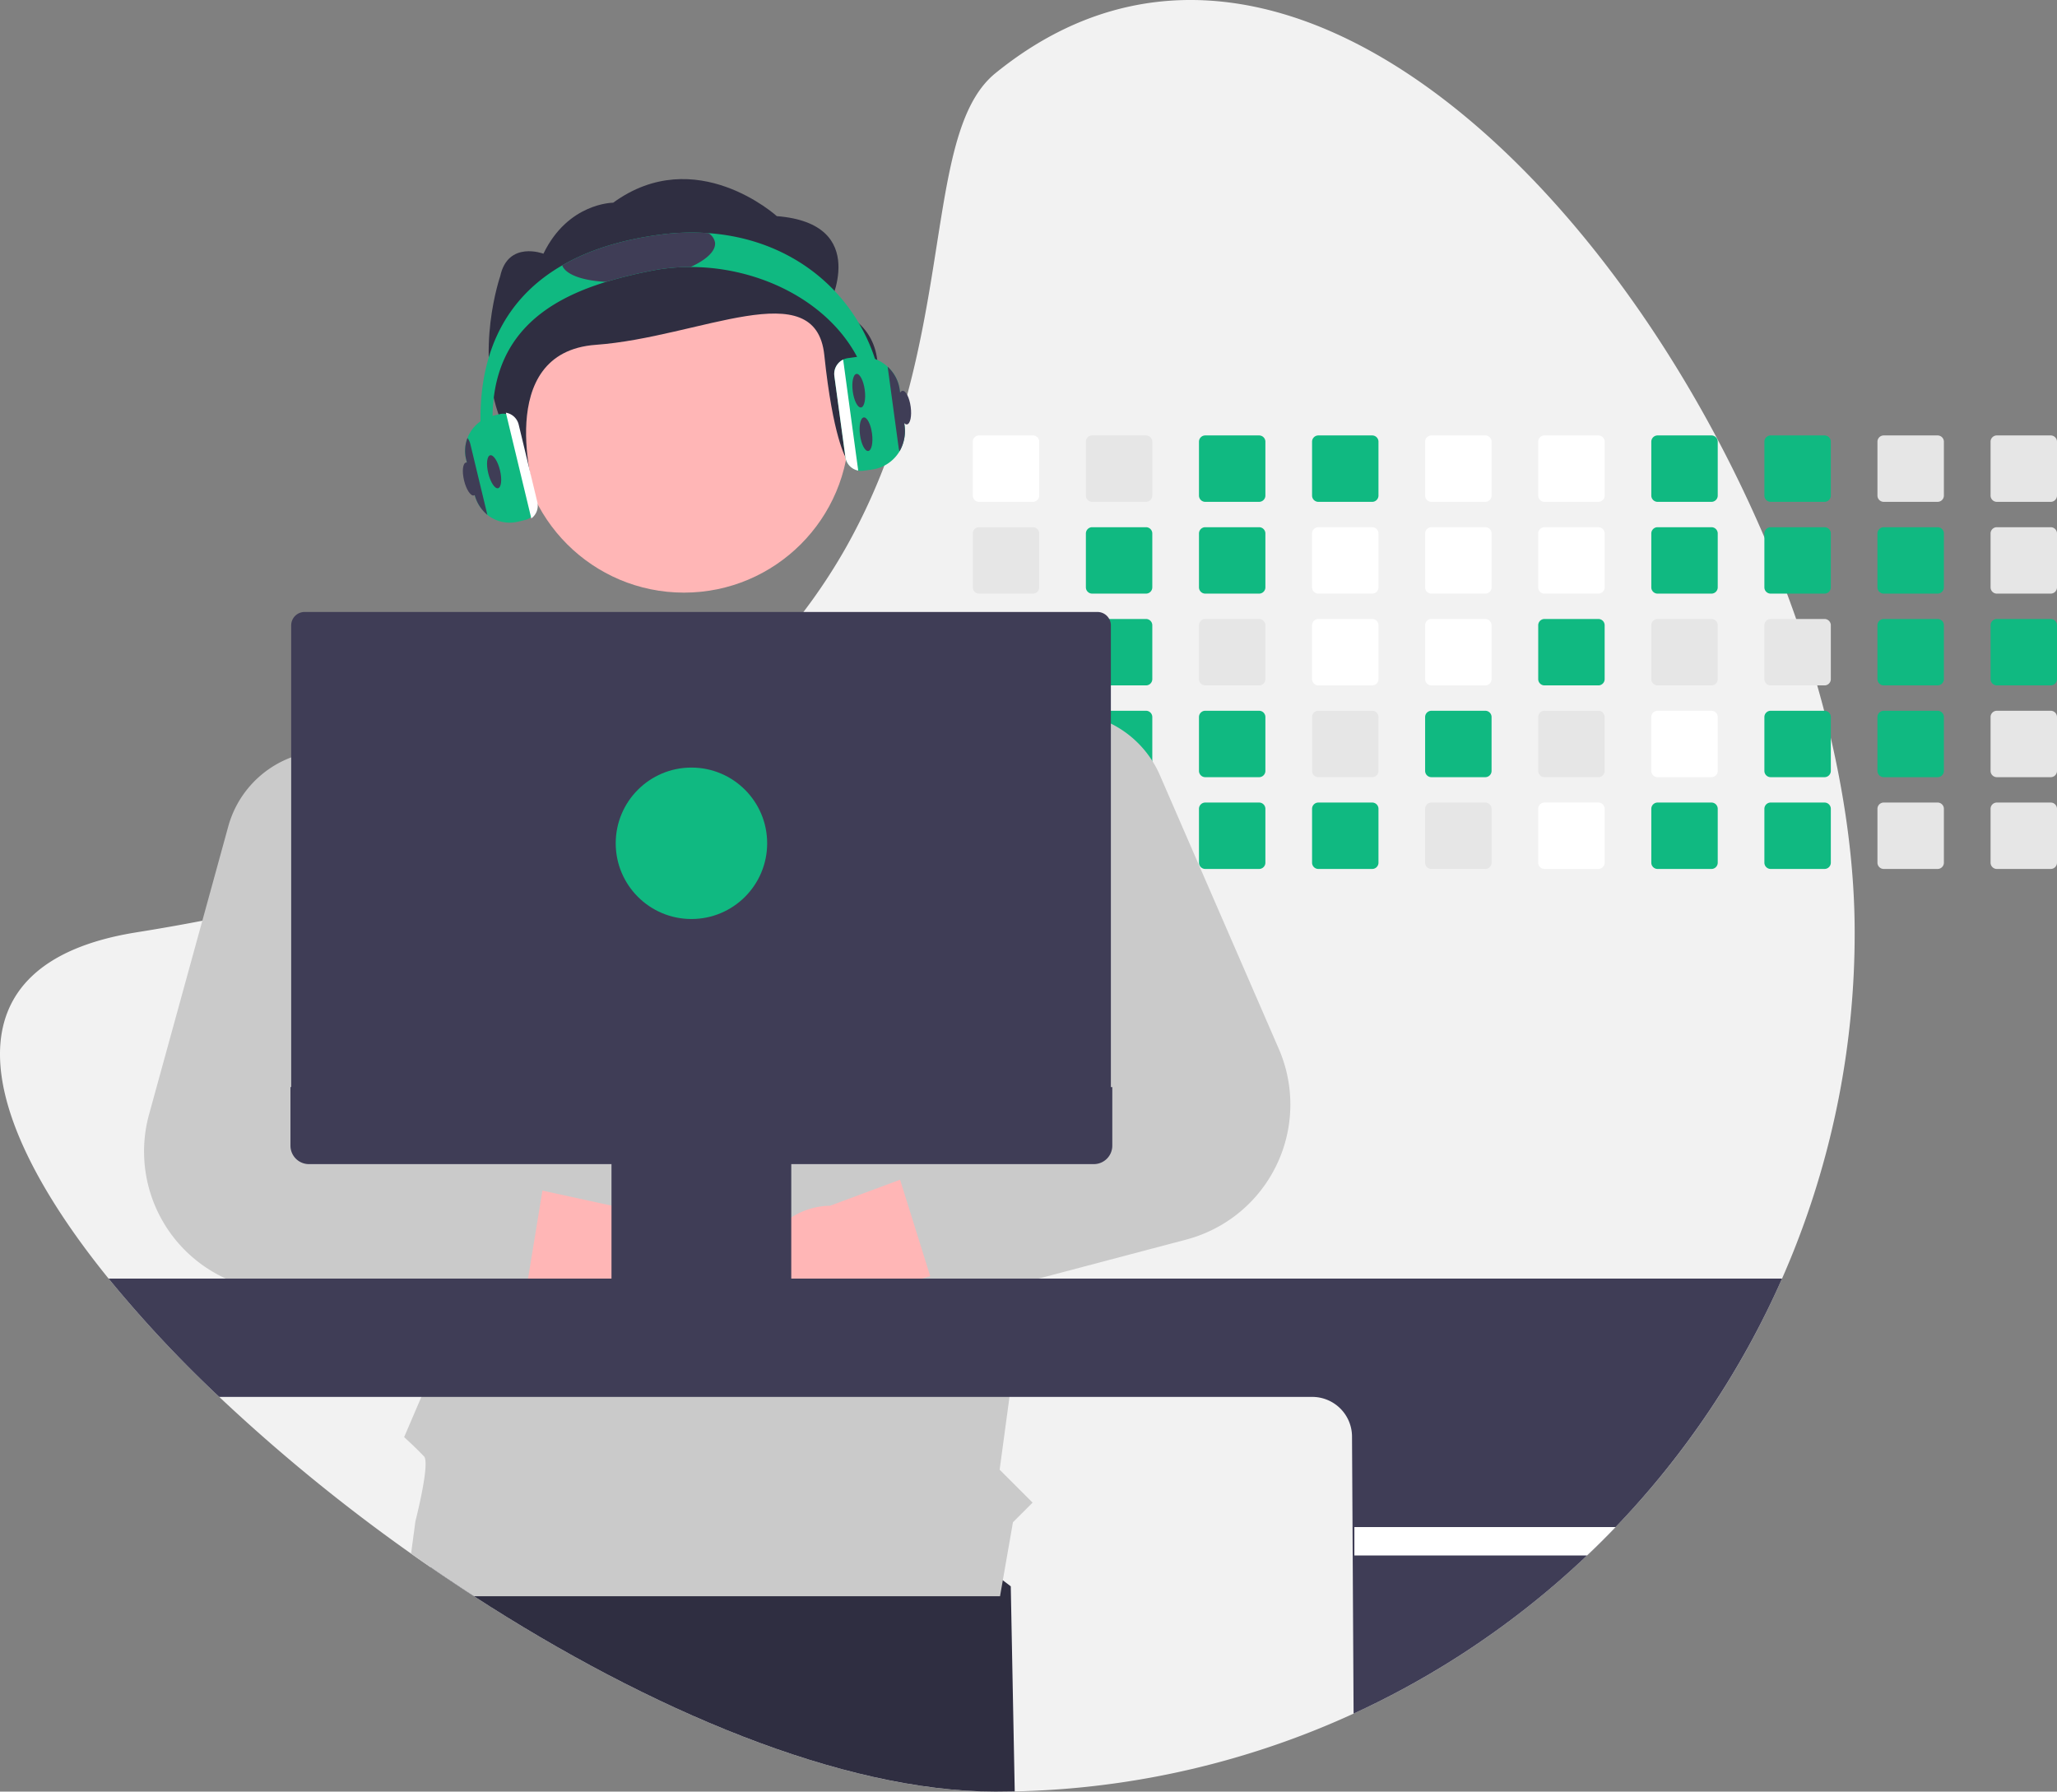 <svg xmlns="http://www.w3.org/2000/svg" width="850.54" height="740.83" data-name="Layer 1"><rect width="100%" height="100%" fill="#808080" stroke="none"/><path fill="#f2f2f2" d="M766.88 385.54a354.21 354.21 0 0 1-98.85 245.9q-5.75 6.01-11.8 11.74-9.23 8.77-19.07 16.87a353.93 353.93 0 0 1-217.58 80.69q-3.98.09-7.98.09c-63.43 0-143.21-33.88-215.61-80.78q-8.99-5.82-17.81-11.91-4.13-2.82-8.21-5.72a730.43 730.43 0 0 1-79.32-64.8A514.12 514.12 0 0 1 44.9 528.7C-10.73 460.08-23 398.25 56.3 385.54q14.1-2.25 27.35-4.81 19.2-3.69 36.75-7.97 23.64-5.75 44.42-12.46 6.99-2.25 13.66-4.59c65.74-23.09 109.74-53.2 139.69-85.87q7.62-8.3 14.05-16.79a236.06 236.06 0 0 0 17.83-27.12 254.9 254.9 0 0 0 18.4-41.05l.28-.78c23.83-68.74 16.58-132.5 42.87-153.84 112.38-91.23 252.29 38.69 317.96 191.9q4.96 11.58 9.34 23.3 1.96 5.23 3.79 10.49 4.8 13.7 8.7 27.46 1.5 5.25 2.87 10.49c.97 3.77 1.9 7.53 2.76 11.29 6.39 27.53 9.86 54.68 9.86 80.35Z"/><path fill="#2f2e41" d="M419.58 740.74q-3.98.09-7.98.09c-63.43 0-143.21-33.88-215.61-80.78q-8.99-5.82-17.81-11.91l5.16-31.4L339.54 596l78.4 59.95Z"/><path fill="#fff" d="M427.1 180.05h-22.26a2.6 2.6 0 0 0-2.6 2.6v22.27a2.6 2.6 0 0 0 2.6 2.59h22.26a2.6 2.6 0 0 0 2.6-2.6v-22.26a2.6 2.6 0 0 0-2.6-2.6Z"/><path fill="#e6e6e6" d="M427.1 218h-22.26a2.6 2.6 0 0 0-2.6 2.6v22.27a2.6 2.6 0 0 0 2.6 2.59h22.26a2.6 2.6 0 0 0 2.6-2.59V220.6a2.6 2.6 0 0 0-2.6-2.6ZM427.1 255.95h-22.26a2.6 2.6 0 0 0-2.6 2.6v22.26a2.6 2.6 0 0 0 2.6 2.6h22.26a2.6 2.6 0 0 0 2.6-2.6v-22.26a2.6 2.6 0 0 0-2.6-2.6ZM429.66 296.04a2.62 2.62 0 0 0-2.56-2.14h-22.26a2.6 2.6 0 0 0-2.6 2.6v22.26a2.6 2.6 0 0 0 2.6 2.6h22.26a2.6 2.6 0 0 0 2.6-2.6V296.5a2.31 2.31 0 0 0-.04-.46ZM428.1 332.05a2.63 2.63 0 0 0-1-.2h-22.26a2.6 2.6 0 0 0-2.6 2.6v22.26a2.59 2.59 0 0 0 2.6 2.6h22.26a2.6 2.6 0 0 0 2.6-2.6v-22.26a2.62 2.62 0 0 0-1.6-2.4ZM473.86 180.05H451.6a2.6 2.6 0 0 0-2.6 2.6v22.27a2.6 2.6 0 0 0 2.6 2.59h22.26a2.6 2.6 0 0 0 2.6-2.6v-22.26a2.6 2.6 0 0 0-2.6-2.6Z"/><path fill="#10b981" d="M473.86 218H451.6a2.6 2.6 0 0 0-2.6 2.6v22.27a2.6 2.6 0 0 0 2.6 2.59h22.26a2.6 2.6 0 0 0 2.6-2.59V220.6a2.6 2.6 0 0 0-2.6-2.6ZM473.86 255.95H451.6a2.6 2.6 0 0 0-2.6 2.6v22.26a2.6 2.6 0 0 0 2.6 2.6h22.26a2.6 2.6 0 0 0 2.6-2.6v-22.26a2.6 2.6 0 0 0-2.6-2.6ZM473.86 293.9H451.6a2.6 2.6 0 0 0-2.46 1.78 2.48 2.48 0 0 0-.14.82v22.26a2.6 2.6 0 0 0 2.6 2.6h22.26a2.6 2.6 0 0 0 2.6-2.6V296.5a2.6 2.6 0 0 0-2.6-2.6Z"/><path fill="#e6e6e6" d="M473.86 331.85H451.6a2.6 2.6 0 0 0-2.6 2.6v22.26a2.6 2.6 0 0 0 2.6 2.6h22.26a2.6 2.6 0 0 0 2.6-2.6v-22.26a2.6 2.6 0 0 0-2.6-2.6Z"/><path fill="#10b981" d="M520.62 180.05h-22.26a2.6 2.6 0 0 0-2.6 2.6v22.27a2.6 2.6 0 0 0 2.6 2.59h22.26a2.6 2.6 0 0 0 2.6-2.6v-22.26a2.6 2.6 0 0 0-2.6-2.6ZM520.62 218h-22.26a2.6 2.6 0 0 0-2.6 2.6v22.27a2.6 2.6 0 0 0 2.6 2.59h22.26a2.6 2.6 0 0 0 2.6-2.59V220.6a2.6 2.6 0 0 0-2.6-2.6Z"/><path fill="#e6e6e6" d="M520.62 255.95h-22.26a2.6 2.6 0 0 0-2.6 2.6v22.26a2.6 2.6 0 0 0 2.6 2.6h22.26a2.6 2.6 0 0 0 2.6-2.6v-22.26a2.6 2.6 0 0 0-2.6-2.6Z"/><path fill="#10b981" d="M520.62 293.9h-22.26a2.6 2.6 0 0 0-2.6 2.6v22.26a2.6 2.6 0 0 0 2.6 2.6h22.26a2.6 2.6 0 0 0 2.6-2.6V296.5a2.6 2.6 0 0 0-2.6-2.6ZM520.62 331.85h-22.26a2.6 2.6 0 0 0-2.6 2.6v22.26a2.6 2.6 0 0 0 2.6 2.6h22.26a2.6 2.6 0 0 0 2.6-2.6v-22.26a2.6 2.6 0 0 0-2.6-2.6ZM567.38 180.05h-22.26a2.6 2.6 0 0 0-2.6 2.6v22.27a2.6 2.6 0 0 0 2.6 2.59h22.26a2.6 2.6 0 0 0 2.6-2.6v-22.26a2.6 2.6 0 0 0-2.6-2.6Z"/><path fill="#fff" d="M567.38 218h-22.26a2.6 2.6 0 0 0-2.6 2.6v22.27a2.6 2.6 0 0 0 2.6 2.59h22.26a2.6 2.6 0 0 0 2.6-2.59V220.6a2.6 2.6 0 0 0-2.6-2.6ZM567.38 255.95h-22.26a2.6 2.6 0 0 0-2.6 2.6v22.26a2.6 2.6 0 0 0 2.6 2.6h22.26a2.6 2.6 0 0 0 2.6-2.6v-22.26a2.6 2.6 0 0 0-2.6-2.6Z"/><path fill="#e6e6e6" d="M567.38 293.9h-22.26a2.6 2.6 0 0 0-2.6 2.6v22.26a2.6 2.6 0 0 0 2.6 2.6h22.26a2.6 2.6 0 0 0 2.6-2.6V296.5a2.6 2.6 0 0 0-2.6-2.6Z"/><path fill="#10b981" d="M567.38 331.85h-22.26a2.6 2.6 0 0 0-2.6 2.6v22.26a2.6 2.6 0 0 0 2.6 2.6h22.26a2.6 2.6 0 0 0 2.6-2.6v-22.26a2.6 2.6 0 0 0-2.6-2.6Z"/><path fill="#fff" d="M614.14 180.05h-22.27a2.6 2.6 0 0 0-2.6 2.6v22.27a2.6 2.6 0 0 0 2.6 2.59h22.27a2.6 2.6 0 0 0 2.6-2.6v-22.26a2.6 2.6 0 0 0-2.6-2.6ZM614.14 218h-22.27a2.6 2.6 0 0 0-2.6 2.6v22.27a2.59 2.59 0 0 0 2.6 2.59h22.27a2.6 2.6 0 0 0 2.6-2.59V220.6a2.6 2.6 0 0 0-2.6-2.6ZM614.14 255.95h-22.27a2.6 2.6 0 0 0-2.6 2.6v22.26a2.6 2.6 0 0 0 2.6 2.6h22.27a2.6 2.6 0 0 0 2.6-2.6v-22.26a2.6 2.6 0 0 0-2.6-2.6Z"/><path fill="#10b981" d="M614.14 293.9h-22.27a2.6 2.6 0 0 0-2.6 2.6v22.26a2.6 2.6 0 0 0 2.6 2.6h22.27a2.6 2.6 0 0 0 2.6-2.6V296.5a2.6 2.6 0 0 0-2.6-2.6Z"/><path fill="#e6e6e6" d="M614.14 331.85h-22.27a2.6 2.6 0 0 0-2.6 2.6v22.26a2.6 2.6 0 0 0 2.6 2.6h22.27a2.6 2.6 0 0 0 2.6-2.6v-22.26a2.6 2.6 0 0 0-2.6-2.6Z"/><path fill="#fff" d="M660.9 180.05h-22.27a2.6 2.6 0 0 0-2.6 2.6v22.27a2.6 2.6 0 0 0 2.6 2.59h22.27a2.6 2.6 0 0 0 2.6-2.6v-22.26a2.6 2.6 0 0 0-2.6-2.6ZM660.9 218h-22.27a2.6 2.6 0 0 0-2.6 2.6v22.27a2.59 2.59 0 0 0 2.6 2.59h22.27a2.6 2.6 0 0 0 2.6-2.59V220.6a2.6 2.6 0 0 0-2.6-2.6Z"/><path fill="#10b981" d="M660.9 255.95h-22.27a2.6 2.6 0 0 0-2.6 2.6v22.26a2.6 2.6 0 0 0 2.6 2.6h22.27a2.6 2.6 0 0 0 2.6-2.6v-22.26a2.6 2.6 0 0 0-2.6-2.6Z"/><path fill="#e6e6e6" d="M660.9 293.9h-22.27a2.6 2.6 0 0 0-2.6 2.6v22.26a2.6 2.6 0 0 0 2.6 2.6h22.27a2.6 2.6 0 0 0 2.6-2.6V296.5a2.6 2.6 0 0 0-2.6-2.6Z"/><path fill="#fff" d="M660.9 331.85h-22.27a2.6 2.6 0 0 0-2.6 2.6v22.26a2.6 2.6 0 0 0 2.6 2.6h22.27a2.6 2.6 0 0 0 2.6-2.6v-22.26a2.6 2.6 0 0 0-2.6-2.6Z"/><path fill="#10b981" d="M707.66 180.05h-22.27a2.6 2.6 0 0 0-2.6 2.6v22.27a2.6 2.6 0 0 0 2.6 2.59h22.27a2.6 2.6 0 0 0 2.6-2.6v-22.26a2.6 2.6 0 0 0-2.6-2.6ZM707.66 218h-22.27a2.6 2.6 0 0 0-2.6 2.6v22.27a2.59 2.59 0 0 0 2.6 2.59h22.27a2.6 2.6 0 0 0 2.6-2.59V220.6a2.6 2.6 0 0 0-2.6-2.6Z"/><path fill="#e6e6e6" d="M707.66 255.95h-22.27a2.6 2.6 0 0 0-2.6 2.6v22.26a2.6 2.6 0 0 0 2.6 2.6h22.27a2.6 2.6 0 0 0 2.6-2.6v-22.26a2.6 2.6 0 0 0-2.6-2.6Z"/><path fill="#fff" d="M707.66 293.9h-22.27a2.6 2.6 0 0 0-2.6 2.6v22.26a2.6 2.6 0 0 0 2.6 2.6h22.27a2.6 2.6 0 0 0 2.6-2.6V296.5a2.6 2.6 0 0 0-2.6-2.6Z"/><path fill="#10b981" d="M707.66 331.85h-22.27a2.6 2.6 0 0 0-2.6 2.6v22.26a2.6 2.6 0 0 0 2.6 2.6h22.27a2.6 2.6 0 0 0 2.6-2.6v-22.26a2.6 2.6 0 0 0-2.6-2.6ZM754.42 180.05h-22.27a2.6 2.6 0 0 0-2.6 2.6v22.27a2.6 2.6 0 0 0 2.6 2.59h22.27a2.6 2.6 0 0 0 2.6-2.6v-22.26a2.6 2.6 0 0 0-2.6-2.6ZM754.42 218h-22.27a2.6 2.6 0 0 0-2.6 2.6v22.27a2.59 2.59 0 0 0 2.6 2.59h22.27a2.6 2.6 0 0 0 2.6-2.59V220.6a2.6 2.6 0 0 0-2.6-2.6Z"/><path fill="#e6e6e6" d="M754.42 255.95h-22.27a2.6 2.6 0 0 0-2.6 2.6v22.26a2.6 2.6 0 0 0 2.6 2.6h22.27a2.6 2.6 0 0 0 2.6-2.6v-22.26a2.6 2.6 0 0 0-2.6-2.6Z"/><path fill="#10b981" d="M754.42 293.9h-22.27a2.6 2.6 0 0 0-2.6 2.6v22.26a2.6 2.6 0 0 0 2.6 2.6h22.27a2.6 2.6 0 0 0 2.6-2.6V296.5a2.6 2.6 0 0 0-2.6-2.6ZM754.42 331.85h-22.27a2.6 2.6 0 0 0-2.6 2.6v22.26a2.6 2.6 0 0 0 2.6 2.6h22.27a2.6 2.6 0 0 0 2.6-2.6v-22.26a2.6 2.6 0 0 0-2.6-2.6Z"/><path fill="#e6e6e6" d="M801.18 180.05H778.9a2.6 2.6 0 0 0-2.6 2.6v22.27a2.6 2.6 0 0 0 2.6 2.59h22.27a2.6 2.6 0 0 0 2.6-2.6v-22.26a2.6 2.6 0 0 0-2.6-2.6Z"/><path fill="#10b981" d="M801.18 218H778.9a2.6 2.6 0 0 0-2.6 2.6v22.27a2.59 2.59 0 0 0 2.6 2.59h22.27a2.6 2.6 0 0 0 2.6-2.59V220.6a2.6 2.6 0 0 0-2.6-2.6ZM801.18 255.95H778.9a2.6 2.6 0 0 0-2.6 2.6v22.26a2.6 2.6 0 0 0 2.6 2.6h22.27a2.6 2.6 0 0 0 2.6-2.6v-22.26a2.6 2.6 0 0 0-2.6-2.6ZM801.18 293.9H778.9a2.6 2.6 0 0 0-2.6 2.6v22.26a2.6 2.6 0 0 0 2.6 2.6h22.27a2.6 2.6 0 0 0 2.6-2.6V296.5a2.6 2.6 0 0 0-2.6-2.6Z"/><path fill="#e6e6e6" d="M801.18 331.85H778.9a2.6 2.6 0 0 0-2.6 2.6v22.26a2.6 2.6 0 0 0 2.6 2.6h22.27a2.6 2.6 0 0 0 2.6-2.6v-22.26a2.6 2.6 0 0 0-2.6-2.6ZM847.94 180.05h-22.27a2.6 2.6 0 0 0-2.6 2.6v22.27a2.6 2.6 0 0 0 2.6 2.59h22.27a2.6 2.6 0 0 0 2.6-2.6v-22.26a2.6 2.6 0 0 0-2.6-2.6ZM847.94 218h-22.27a2.6 2.6 0 0 0-2.6 2.6v22.27a2.6 2.6 0 0 0 2.6 2.59h22.27a2.6 2.6 0 0 0 2.6-2.59V220.6a2.6 2.6 0 0 0-2.6-2.6Z"/><path fill="#10b981" d="M847.94 255.95h-22.27a2.6 2.6 0 0 0-2.6 2.6v22.26a2.6 2.6 0 0 0 2.6 2.6h22.27a2.6 2.6 0 0 0 2.6-2.6v-22.26a2.6 2.6 0 0 0-2.6-2.6Z"/><path fill="#e6e6e6" d="M847.94 293.9h-22.27a2.6 2.6 0 0 0-2.6 2.6v22.26a2.6 2.6 0 0 0 2.6 2.6h22.27a2.6 2.6 0 0 0 2.6-2.6V296.5a2.6 2.6 0 0 0-2.6-2.6ZM847.94 331.85h-22.27a2.6 2.6 0 0 0-2.6 2.6v22.26a2.6 2.6 0 0 0 2.6 2.6h22.27a2.6 2.6 0 0 0 2.6-2.6v-22.26a2.6 2.6 0 0 0-2.6-2.6Z"/><path fill="#2f2e41" d="M336.1 660.05h-.62l.53-.07.09.07z"/><circle cx="282.81" cy="176.73" r="68.32" fill="#ffb6b6" data-name="ab6171fa-7d69-4734-b81c-8dff60f9761b"/><path fill="#2f2e41" d="M342.65 126.64s17.87-34.16-21.45-37.27c0 0-33.51-30.4-67.67-5.55 0 0-18.64 0-28.83 21.08 0 0-14.65-5.56-17.87 9.32 0 0-10.73 31.05 0 59 10.72 27.95 14.28 31.06 14.28 31.06s-17.62-58.6 25.27-61.7 90.89-29.91 94.46 4.25 8.96 42.57 8.96 42.57 33.95-48.78-7.15-62.76Z" data-name="bf427902-b9bf-4946-b5d7-5c1c7e04535e"/><path fill="#cacaca" d="m459.55 345.11-.22 1.16-2.47 13.04-17.07 90.2-1.01 5.31-2.12 11.23-2.9 15.32-6.43 33.95-1.84 9.73-.7 3.65-.23 1.28-1.91 10.07-.58 3.04-4.66 34.53-4.07 30.09 13.62 13.62-8.12 8.12-5.33 30.53v.07H196q-13.2-8.55-26.02-17.63l1.79-13.4s6.16-23.93 3.57-26.79a156.6 156.6 0 0 0-8.24-7.97l7.13-16.64.99-2.31-1.66-34.43-.04-.83-.55-11.35-.07-1.46-.11-2.19-2.11-43.68-.04-.72-.64-13.24-.6-12.59-.26-5.31-2.57-53.13-1.74-36.08-1.52-31.41 6.1-2.07 65.36-22.21 27.07-35.2 56.34.43 27.58.21 46.02 42.68 10.47 5 .08.04 7.5 3.59 19.05 9.09 20.13 9.62 10.33 4.93Z"/><path fill="#ffb6b6" d="M269.1 557.55a30.29 30.29 0 0 1-40.66-22.43L121.9 520l37.04-41.9 95.51 20.78a30.45 30.45 0 0 1 14.67 58.67Z"/><path fill="#cacaca" d="M221.6 481.37a13.52 13.52 0 0 0-7.9-4.87L170 467.4l-4.5-.92a18.93 18.93 0 0 1-12.52-9.07 19.16 19.16 0 0 1-2.45-7.9 18.9 18.9 0 0 1 .89-7.48l15.15-45.65 9.83-29.62a41.8 41.8 0 0 0 2.09-11.05 43.35 43.35 0 0 0-9.07-28.89 42.7 42.7 0 0 0-49.01-13.64l-.76.29a42.58 42.58 0 0 0-25.31 28.41l-10.68 38.85-22.03 80.09a57.77 57.77 0 0 0 48.96 72.68l62.97 7.38 29.14 3.42a13.5 13.5 0 0 0 14.84-10.73 4.9 4.9 0 0 0 .1-.55l.7-4.32 5.94-36.38.06-.37a13.47 13.47 0 0 0-2.73-10.58Z"/><path fill="#ffb6b6" d="M336.98 558.72a30.29 30.29 0 0 0 37.1-27.94l103.36-30-42.58-36.26-91.63 34.05a30.45 30.45 0 0 0-6.25 60.15Z"/><path fill="#cacaca" d="M528.76 433.69 479.6 320.55a42.82 42.82 0 0 0-20.27-21.35 43.36 43.36 0 0 0-8.78-3.2c-.47-.12-.94-.23-1.41-.32a42.13 42.13 0 0 0-19.48.36 42.81 42.81 0 0 0-27.34 21.73 1 1 0 0 0-.08.14 43.1 43.1 0 0 0-.37 38.85l.6 1.22 34.75 69.77a18.9 18.9 0 0 1-10.5 26.19l-2.44.88-43.88 15.85a13.5 13.5 0 0 0-8.33 16.79l.1.35 12.3 39.36.2.54a7.05 7.05 0 0 0 .4.99 13.48 13.48 0 0 0 15.8 7.53l23.69-6.25 4.83-1.28 61.15-16.15a57.76 57.76 0 0 0 38.22-78.86Z"/><path fill="#3f3d56" d="M44.9 528.7a514.12 514.12 0 0 0 45.75 48.92h451.97a16.45 16.45 0 0 1 16.42 16.43l.65 114.53a355.43 355.43 0 0 0 77.47-48.53q9.84-8.09 19.07-16.87 6.04-5.73 11.8-11.74a355.63 355.63 0 0 0 68.82-102.74Z"/><path fill="#fff" d="M668.03 631.44q-5.75 6.01-11.8 11.74h-96.21v-11.74Z"/><path fill="#3f3d56" d="M458.65 255.95a5.54 5.54 0 0 0-4.87-2.9H125.94a5.55 5.55 0 0 0-5.54 5.55v196.22h338.93V258.6a5.39 5.39 0 0 0-.68-2.65Z"/><path fill="#3f3d56" d="M120.1 449.5v24.22a7.64 7.64 0 0 0 7.64 7.64h125.1v47.8h-1.66a1 1 0 0 0-1 .98v3.33a1 1 0 0 0 1 1h77.66a1 1 0 0 0 1-1v-3.33a1 1 0 0 0-1-.99h-1.66v-47.79h125.1a7.64 7.64 0 0 0 7.64-7.64v-24.21Z"/><circle cx="285.9" cy="348.7" r="31.31" fill="#10b981"/><path fill="#10b981" d="M365.67 173h-5c0-37.8-37.41-62.57-75.15-62.59a82.38 82.38 0 0 0-16.35 1.59 192.18 192.18 0 0 0-18.53 4.55c-24.37 7.47-46.97 21.91-46.97 56.45a78.6 78.6 0 0 0 2.54 19.88l-4.84 1.26a83.88 83.88 0 0 1-2.7-21.14c0-30.18 12.39-50.91 33.79-63.27 11.25-6.5 24.98-10.69 40.7-12.73a97.13 97.13 0 0 1 19.76-.6c43.4 3.12 72.75 36.4 72.75 76.6Z"/><path fill="#10b981" d="m374 175.77-1.97-14.56a15.71 15.71 0 0 0-5-9.56 15.82 15.82 0 0 0-13.25-4l-3.13.43a6.52 6.52 0 0 0-4.35 2.53 6.55 6.55 0 0 0-1.3 4.87l4.56 33.54a6.58 6.58 0 0 0 5.3 5.57 6.15 6.15 0 0 0 1.22.12 6.5 6.5 0 0 0 .88-.06l3.5-.47a15.8 15.8 0 0 0 10.74-6.43c.27-.38.53-.77.77-1.17a16.75 16.75 0 0 0 2.03-10.81Z"/><path fill="#fff" d="M348.63 148.69a6.43 6.43 0 0 0-2.33 1.92 6.55 6.55 0 0 0-1.3 4.87l4.56 33.54a6.58 6.58 0 0 0 5.3 5.57Z"/><path fill="#3f3d56" d="m374 175.77-1.97-14.56a15.71 15.71 0 0 0-5-9.56l4.53 33.37a6.18 6.18 0 0 0 .4 1.56 16.75 16.75 0 0 0 2.04-10.81Z"/><ellipse cx="532.22" cy="258.91" fill="#3f3d56" rx="2.5" ry="7" transform="rotate(-7.7 -144.5 1513.04)"/><ellipse cx="529.22" cy="240.91" fill="#3f3d56" rx="2.5" ry="7" transform="rotate(-7.7 -147.5 1495.04)"/><ellipse cx="548.22" cy="247.91" fill="#3f3d56" rx="2.5" ry="7" transform="rotate(-7.7 -128.5 1502.04)"/><path fill="#3f3d56" d="M285.52 110.41a82.38 82.38 0 0 0-16.35 1.59 192.18 192.18 0 0 0-18.53 4.55c-9.65-.47-16.75-2.97-18.18-6.82 11.25-6.5 24.98-10.69 40.7-12.73a97.13 97.13 0 0 1 19.76-.6 5.73 5.73 0 0 1 2.72 3.82c.47 3.48-3.5 7.18-10.12 10.19Z"/><path fill="#10b981" d="m221.68 207.7-7.7-32.01a6.02 6.02 0 0 0-4.88-4.55 6.73 6.73 0 0 0-1-.08 6.03 6.03 0 0 0-1.4.17l-2.98.72a14.9 14.9 0 0 0-11 17.96l3.46 14.36a15.85 15.85 0 0 0 5.34 8.62 14.04 14.04 0 0 0 1.36.97 14.8 14.8 0 0 0 11.37 1.84l2.97-.72a5.84 5.84 0 0 0 2.17-1.01 6 6 0 0 0 2.29-6.27Z"/><ellipse cx="378.63" cy="274.52" fill="#3f3d56" rx="2.5" ry="7" transform="rotate(-13.5 -44.18 971.2)"/><ellipse cx="368.63" cy="277.52" fill="#3f3d56" rx="2.5" ry="7" transform="rotate(-13.5 -54.18 974.2)"/><path fill="#fff" d="m222.17 207.58-7.7-32.01a6.53 6.53 0 0 0-5.3-4.92l10.52 43.72a6.51 6.51 0 0 0 2.48-6.79Z"/><path fill="#3f3d56" d="M194.47 183.57a6.48 6.48 0 0 0-1.17-2.45 14.73 14.73 0 0 0-.57 8.79l3.45 14.36a15.85 15.85 0 0 0 5.34 8.62Z"/></svg>